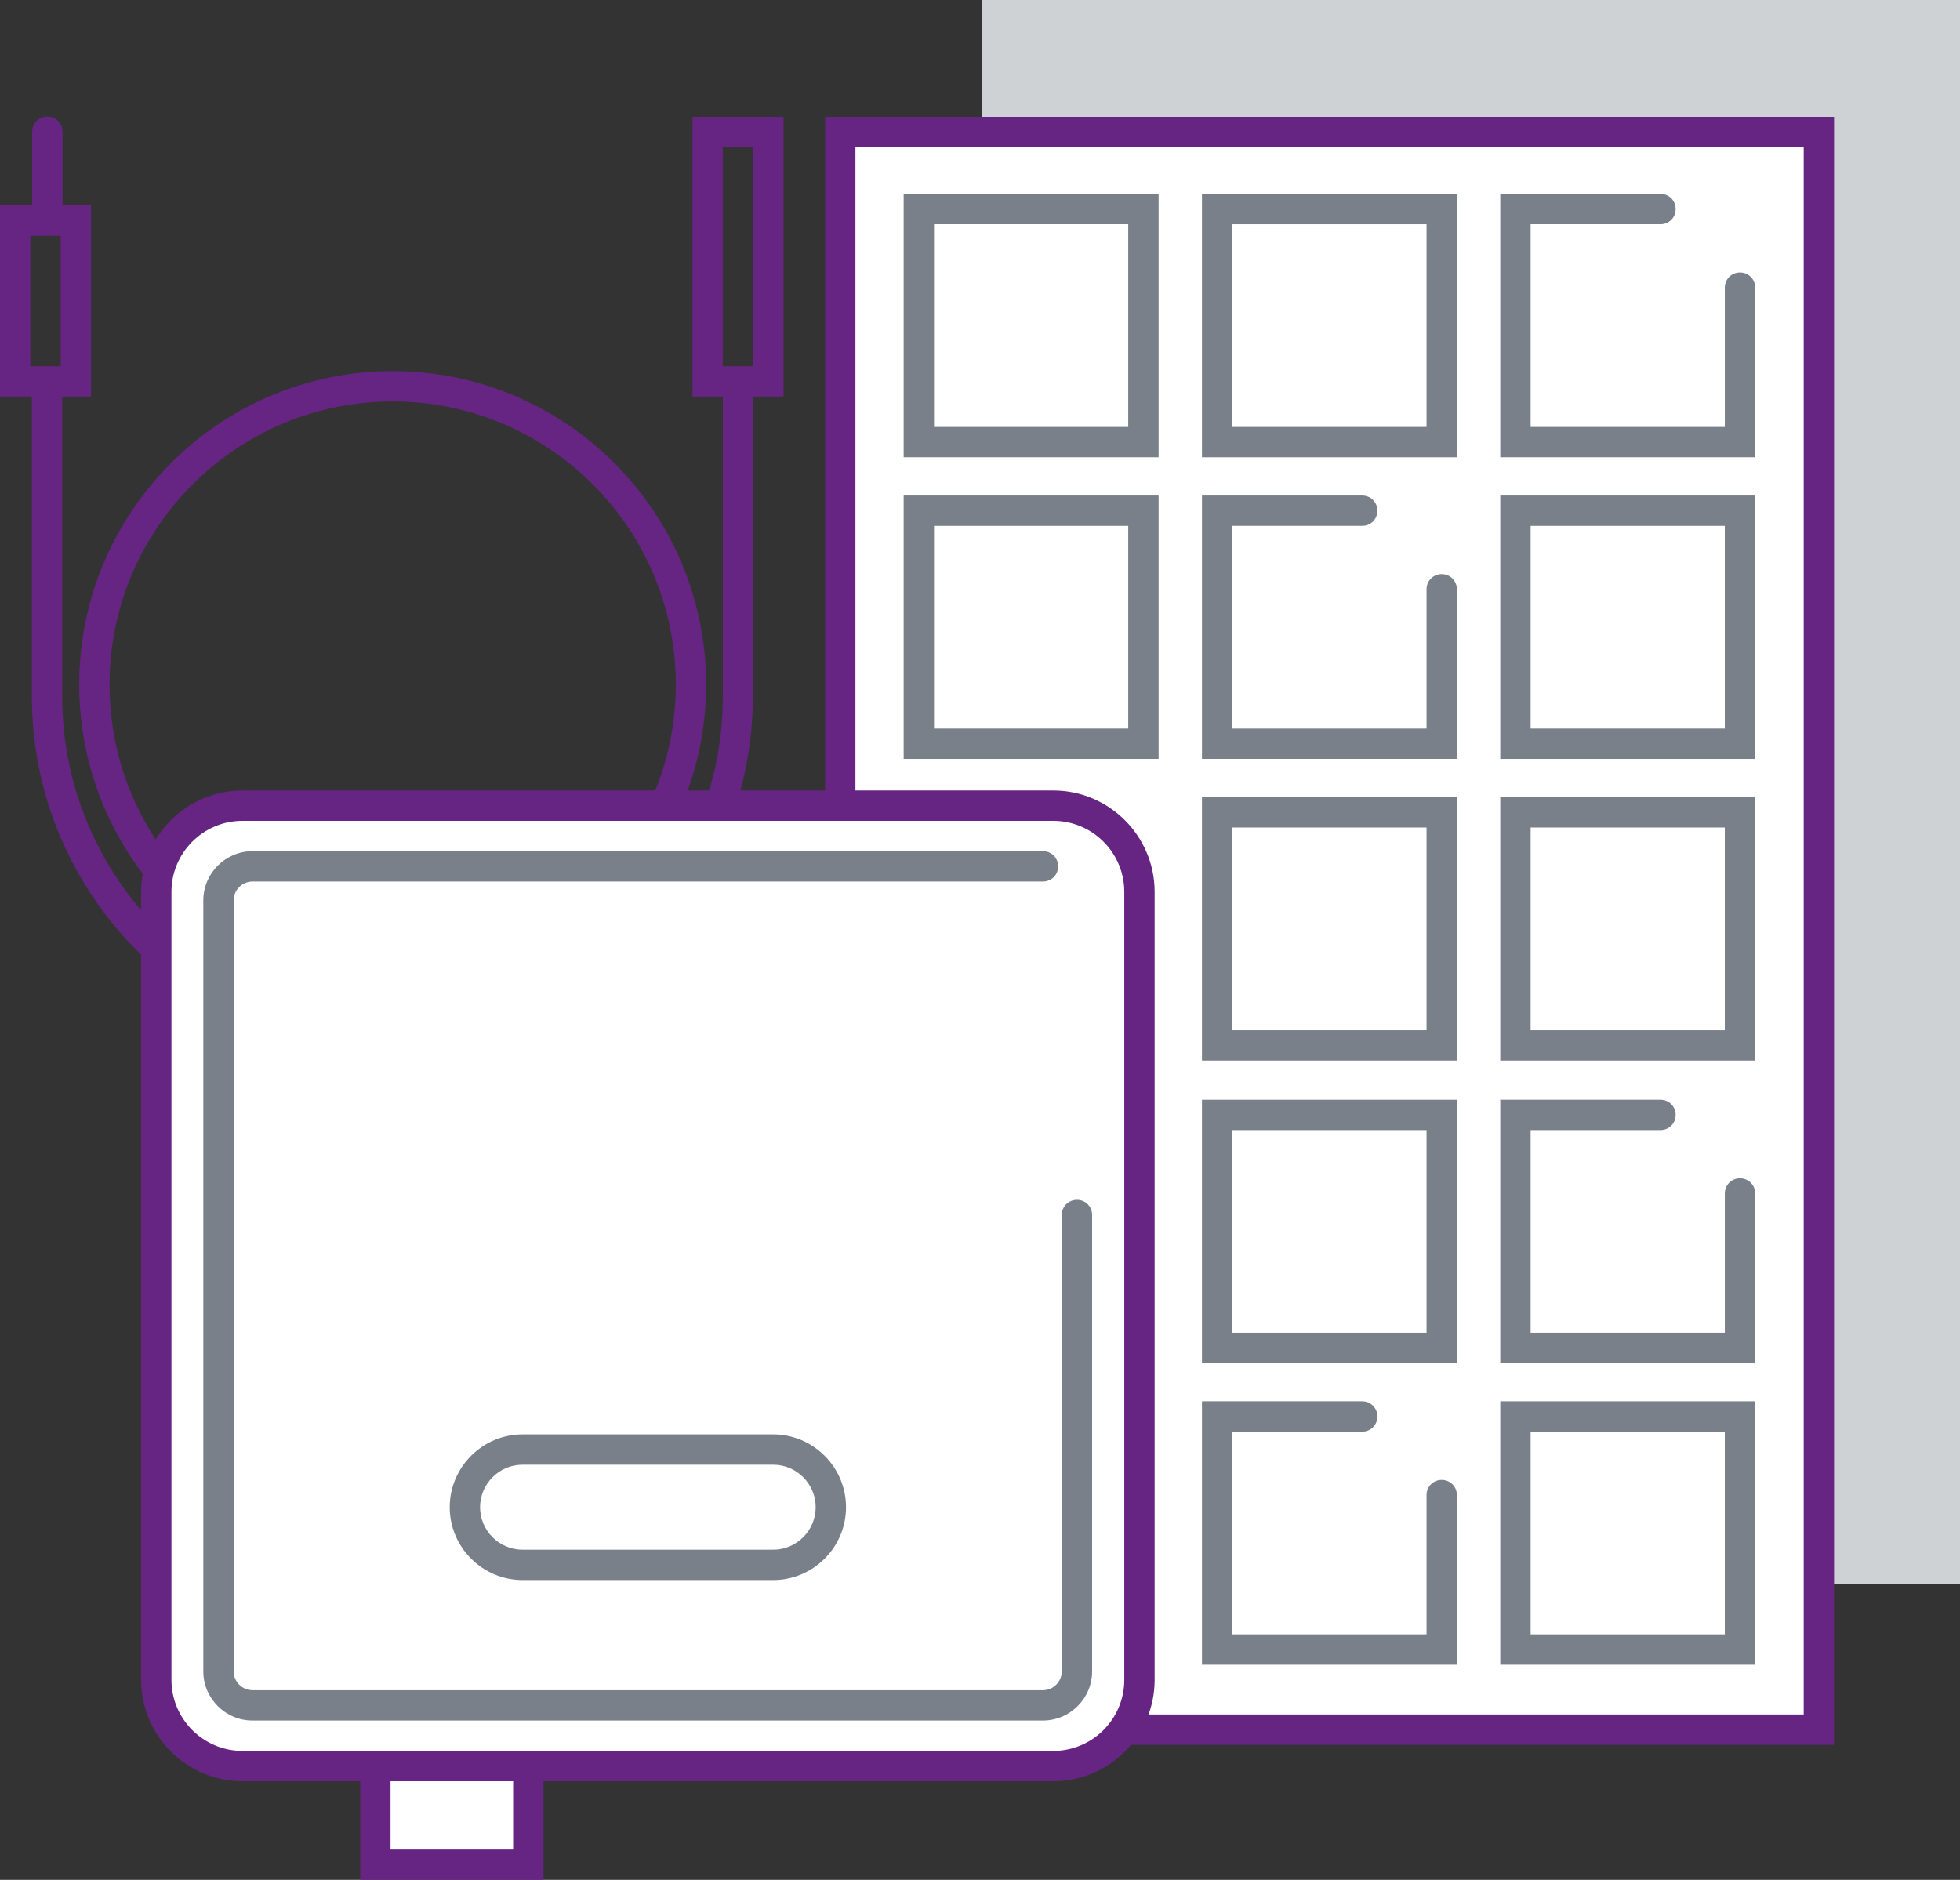 <?xml version="1.0" encoding="UTF-8"?><svg id="Warstwa_2" xmlns="http://www.w3.org/2000/svg" viewBox="0 0 64.59 61.95"><rect x="0" y="0" width="64.59" height="61.95" fill="#333333" stroke="none"/><defs><style>.cls-1{fill:#fff;}.cls-2{fill:#662483;}.cls-3{fill:#798089;}.cls-4{fill:#cfd2d4;}</style></defs><g id="Warstwa_1-2"><path class="cls-2" d="m12.94,32.89c-5.7,0-10.33-4.63-10.33-10.33s4.63-10.33,10.33-10.33,10.33,4.63,10.33,10.33-4.63,10.33-10.33,10.33Zm0-19.66c-5.14,0-9.33,4.18-9.33,9.33s4.18,9.33,9.33,9.33,9.33-4.18,9.33-9.33-4.18-9.33-9.33-9.33Z"/><path class="cls-2" d="m25.82,13.07h-3V3.85h3v9.22Zm-2-1h1v-7.22h-1v7.22Z"/><path class="cls-2" d="m1.56,7.5c-.28,0-.5-.22-.5-.5v-2.66c0-.28.22-.5.5-.5s.5.22.5.5v2.66c0,.28-.22.5-.5.5Z"/><path class="cls-2" d="m23.82,12.57v10.38c0,6-4.88,10.88-10.88,10.88S2.05,28.95,2.05,22.95v-10.38h-1v10.38c0,6.55,5.33,11.88,11.88,11.88s11.88-5.33,11.88-11.88v-10.38h-1Z"/><path class="cls-2" d="m3,13.07H0v-6.3h3v6.3Zm-2-1h1v-4.3h-1v4.3Z"/><rect class="cls-4" x="32.35" width="32.25" height="52.19"/><rect class="cls-1" x="27.69" y="4.35" width="32.25" height="52.65"/><path class="cls-2" d="m60.44,57.5H27.19V3.85h33.25v53.65Zm-32.25-1h31.25V4.85h-31.25v51.65Z"/><path class="cls-3" d="m38.18,15.07h-8.4V6.39h8.4v8.68Zm-7.4-1h6.4v-6.68h-6.4v6.68Z"/><path class="cls-3" d="m48.01,15.07h-8.4V6.39h8.4v8.68Zm-7.4-1h6.4v-6.68h-6.4v6.68Z"/><path class="cls-3" d="m38.18,25.01h-8.4v-8.68h8.4v8.68Zm-7.4-1h6.4v-6.68h-6.4v6.68Z"/><path class="cls-3" d="m57.84,25.01h-8.4v-8.68h8.4v8.68Zm-7.4-1h6.4v-6.68h-6.4v6.68Z"/><path class="cls-3" d="m48.01,25.01h-8.4v-8.68h5.28c.28,0,.5.22.5.5s-.22.5-.5.5h-4.28v6.68h6.4v-4.59c0-.28.22-.5.5-.5s.5.22.5.5v5.59Z"/><path class="cls-3" d="m57.84,15.07h-8.4V6.39h5.28c.28,0,.5.22.5.5s-.22.5-.5.5h-4.28v6.68h6.4v-4.59c0-.28.22-.5.5-.5s.5.22.5.5v5.59Z"/><path class="cls-3" d="m48.01,34.95h-8.4v-8.68h8.4v8.68Zm-7.4-1h6.4v-6.68h-6.4v6.68Z"/><path class="cls-3" d="m57.84,34.95h-8.4v-8.68h8.4v8.68Zm-7.4-1h6.4v-6.68h-6.4v6.68Z"/><path class="cls-3" d="m48.01,44.92h-8.4v-8.68h8.4v8.68Zm-7.4-1h6.4v-6.68h-6.4v6.68Z"/><path class="cls-3" d="m57.84,54.86h-8.4v-8.68h8.4v8.68Zm-7.4-1h6.4v-6.68h-6.4v6.68Z"/><path class="cls-3" d="m48.01,54.86h-8.4v-8.68h5.28c.28,0,.5.22.5.5s-.22.5-.5.5h-4.28v6.68h6.4v-4.59c0-.28.22-.5.5-.5s.5.22.5.5v5.59Z"/><path class="cls-3" d="m57.84,44.92h-8.4v-8.68h5.28c.28,0,.5.22.5.5s-.22.5-.5.5h-4.28v6.68h6.4v-4.59c0-.28.22-.5.5-.5s.5.22.5.5v5.59Z"/><rect class="cls-1" x="12.37" y="57.86" width="5.04" height="3.59"/><path class="cls-2" d="m17.91,61.95h-6.04v-4.59h6.04v4.59Zm-5.04-1h4.04v-2.59h-4.04v2.59Z"/><rect class="cls-1" x="5.15" y="26.55" width="32.39" height="31.65" rx="2.84" ry="2.84"/><path class="cls-2" d="m34.71,58.7H7.99c-1.84,0-3.34-1.5-3.34-3.34v-25.97c0-1.84,1.5-3.34,3.34-3.34h26.72c1.84,0,3.34,1.5,3.34,3.34v25.97c0,1.84-1.5,3.34-3.34,3.34ZM7.99,27.05c-1.29,0-2.34,1.05-2.34,2.34v25.97c0,1.29,1.05,2.34,2.34,2.34h26.72c1.29,0,2.34-1.05,2.34-2.34v-25.97c0-1.29-1.05-2.34-2.34-2.34H7.99Z"/><path class="cls-3" d="m25.48,52.07h-8.26c-1.32,0-2.4-1.08-2.4-2.4s1.08-2.4,2.4-2.4h8.26c1.32,0,2.4,1.08,2.4,2.4s-1.08,2.4-2.4,2.4Zm-8.26-3.8c-.77,0-1.4.63-1.4,1.4s.63,1.4,1.4,1.4h8.26c.77,0,1.4-.63,1.4-1.4s-.63-1.4-1.4-1.4h-8.26Z"/><path class="cls-3" d="m34.38,56.7H8.32c-.89,0-1.62-.73-1.62-1.62v-25.41c0-.89.73-1.62,1.62-1.62h26.05c.28,0,.5.22.5.5s-.22.5-.5.5H8.32c-.34,0-.62.28-.62.62v25.41c0,.34.28.62.62.62h26.05c.34,0,.62-.28.62-.62v-15.04c0-.28.22-.5.5-.5s.5.22.5.5v15.04c0,.89-.73,1.62-1.62,1.62Z"/></g></svg>